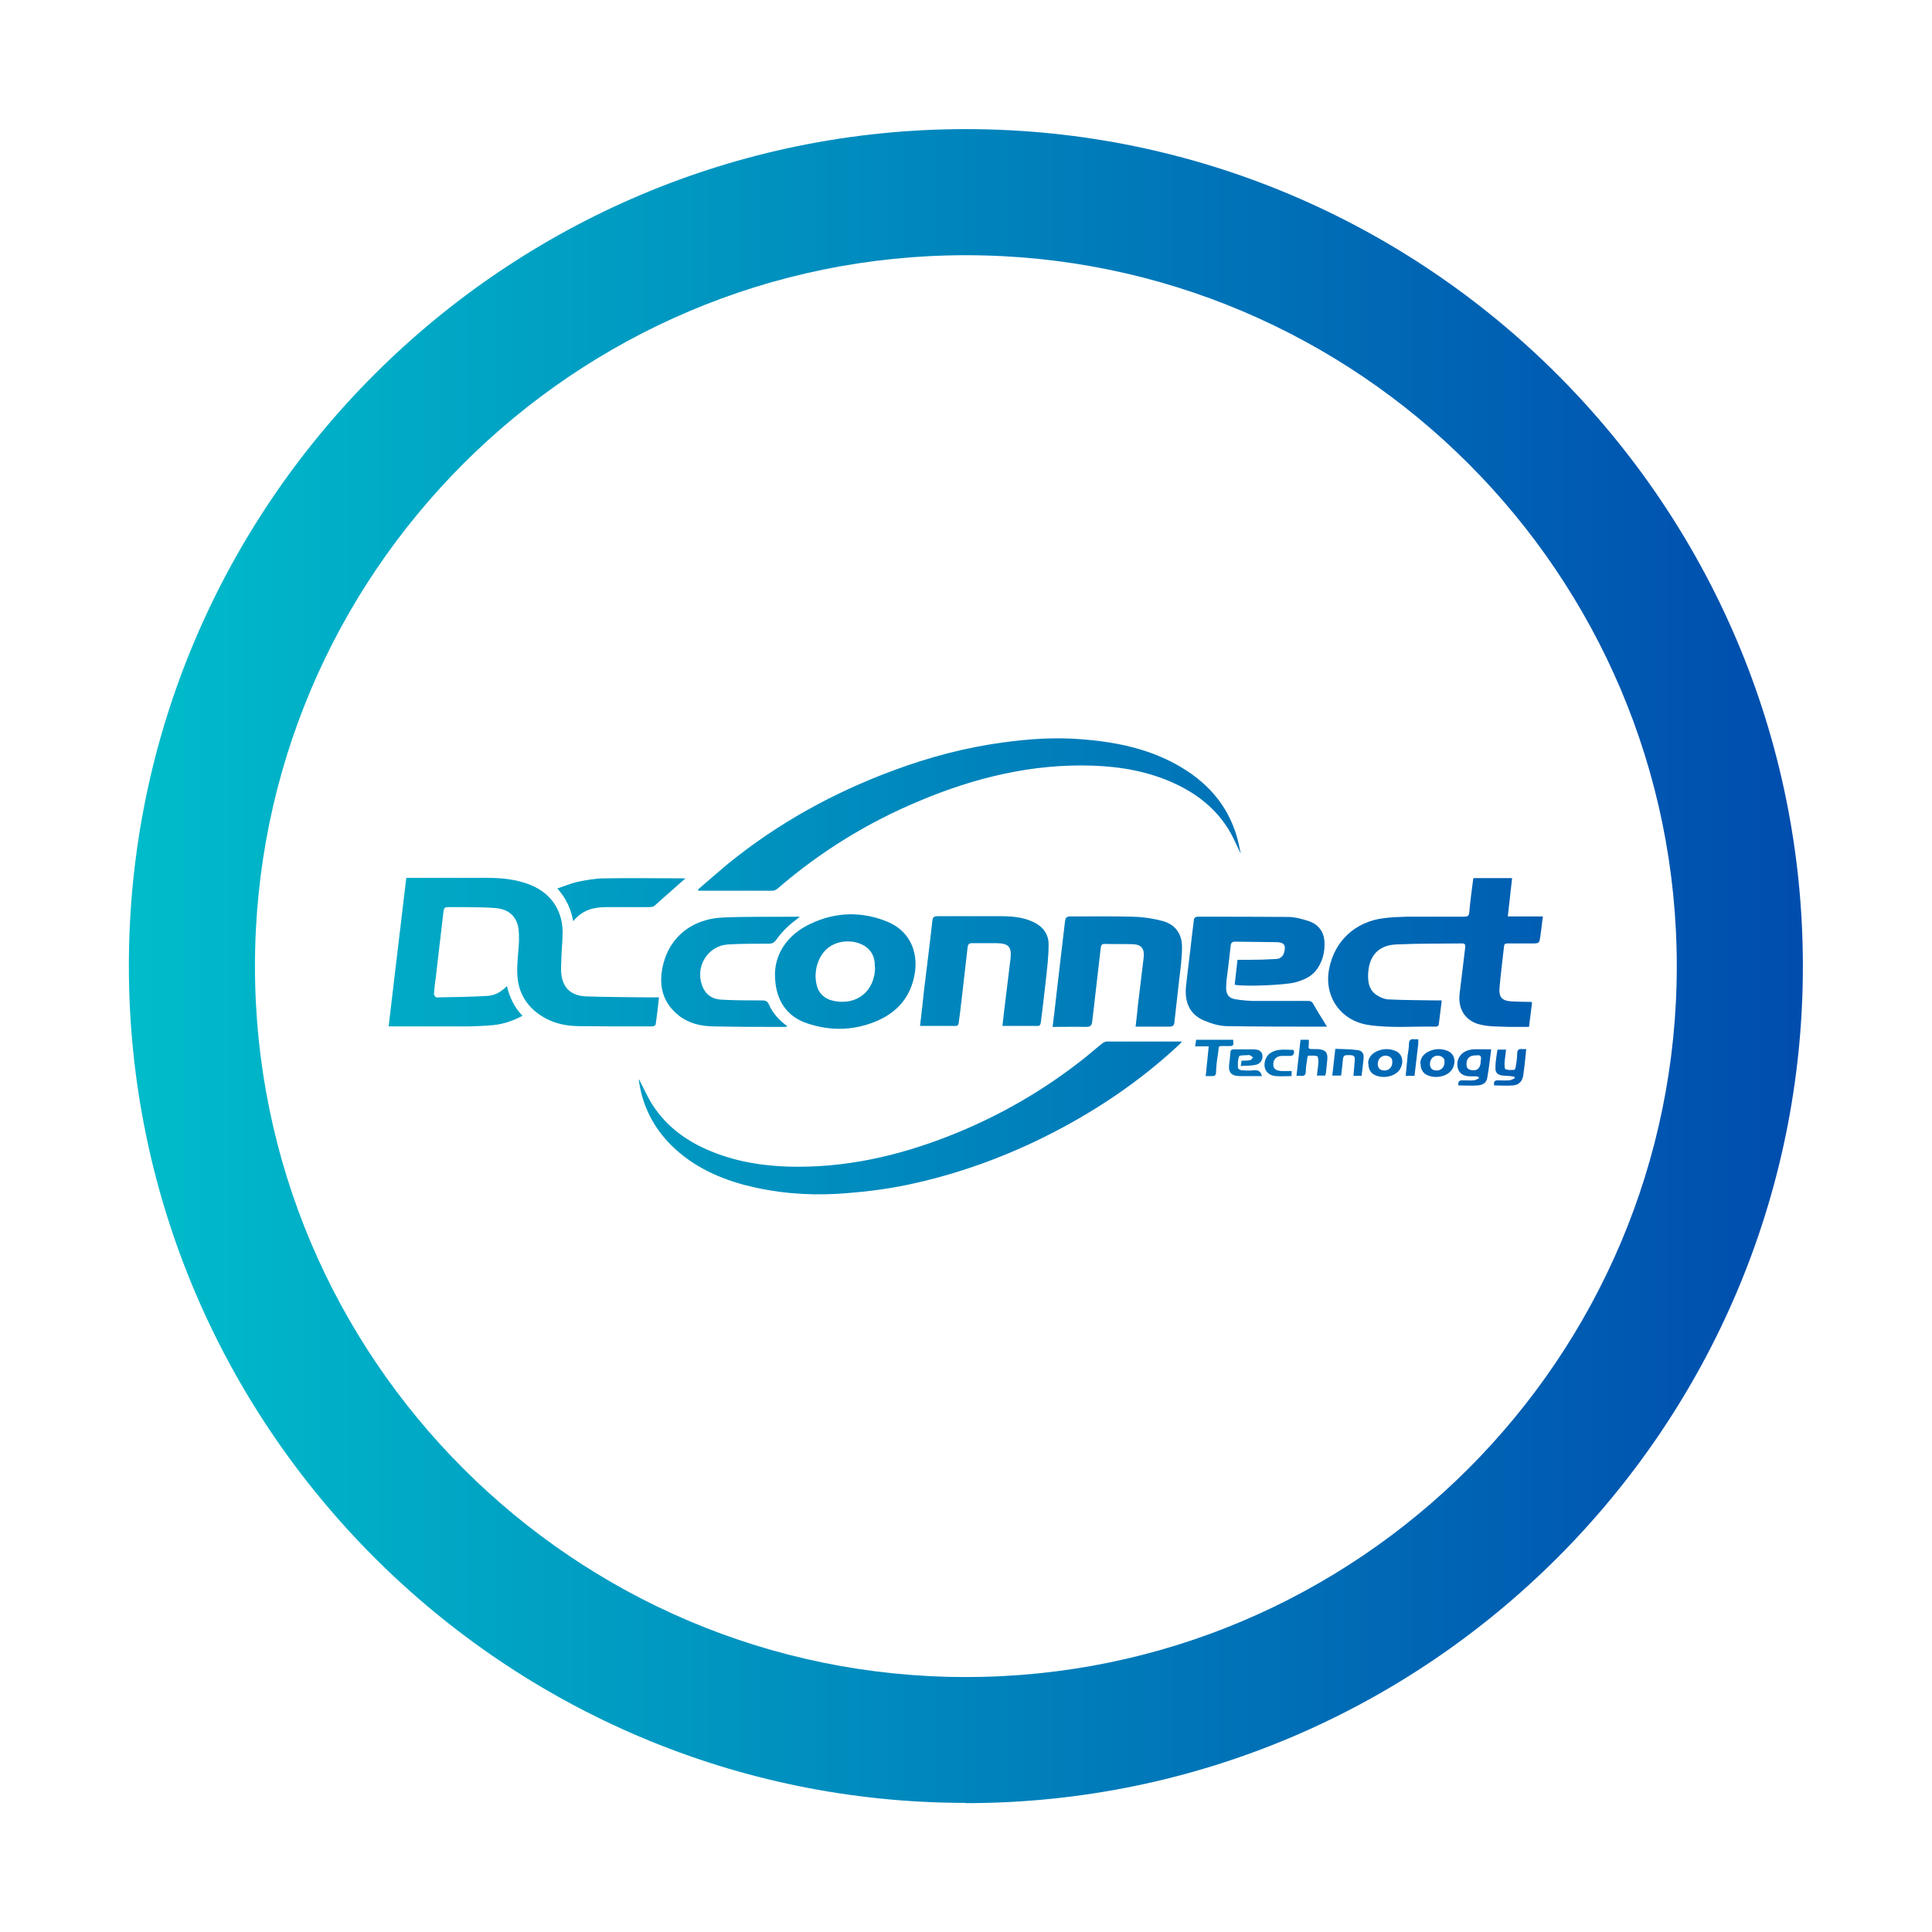 <svg xmlns="http://www.w3.org/2000/svg" xmlns:xlink="http://www.w3.org/1999/xlink" id="ORDERING_PURCHASING" data-name="ORDERING PURCHASING" viewBox="0 0 76.61 76.61"><defs><style>      .cls-1 {        fill: url(#linear-gradient);      }      .cls-1, .cls-2, .cls-3, .cls-4, .cls-5, .cls-6, .cls-7, .cls-8, .cls-9, .cls-10, .cls-11, .cls-12, .cls-13, .cls-14, .cls-15, .cls-16, .cls-17, .cls-18, .cls-19, .cls-20, .cls-21 {        stroke-width: 0px;      }      .cls-2 {        fill: url(#linear-gradient-11);      }      .cls-3 {        fill: url(#linear-gradient-12);      }      .cls-4 {        fill: url(#linear-gradient-13);      }      .cls-5 {        fill: url(#linear-gradient-10);      }      .cls-6 {        fill: url(#linear-gradient-17);      }      .cls-7 {        fill: url(#linear-gradient-16);      }      .cls-8 {        fill: url(#linear-gradient-19);      }      .cls-9 {        fill: url(#linear-gradient-15);      }      .cls-10 {        fill: url(#linear-gradient-21);      }      .cls-11 {        fill: url(#linear-gradient-18);      }      .cls-12 {        fill: url(#linear-gradient-14);      }      .cls-13 {        fill: url(#linear-gradient-20);      }      .cls-14 {        fill: url(#linear-gradient-4);      }      .cls-15 {        fill: url(#linear-gradient-2);      }      .cls-16 {        fill: url(#linear-gradient-3);      }      .cls-17 {        fill: url(#linear-gradient-8);      }      .cls-18 {        fill: url(#linear-gradient-9);      }      .cls-19 {        fill: url(#linear-gradient-7);      }      .cls-20 {        fill: url(#linear-gradient-5);      }      .cls-21 {        fill: url(#linear-gradient-6);      }    </style><linearGradient id="linear-gradient" x1="5.8" y1="38.3" x2="72.99" y2="38.3" gradientUnits="userSpaceOnUse"><stop offset="0" stop-color="#00bbca"></stop><stop offset="1" stop-color="#004aad"></stop></linearGradient><linearGradient id="linear-gradient-2" y1="37.76" y2="37.76" xlink:href="#linear-gradient"></linearGradient><linearGradient id="linear-gradient-3" y1="32.29" y2="32.29" xlink:href="#linear-gradient"></linearGradient><linearGradient id="linear-gradient-4" y1="44.31" y2="44.31" xlink:href="#linear-gradient"></linearGradient><linearGradient id="linear-gradient-5" y1="37.76" y2="37.76" xlink:href="#linear-gradient"></linearGradient><linearGradient id="linear-gradient-6" y1="38.52" y2="38.52" xlink:href="#linear-gradient"></linearGradient><linearGradient id="linear-gradient-7" y1="38.52" y2="38.52" xlink:href="#linear-gradient"></linearGradient><linearGradient id="linear-gradient-8" y1="42.16" y2="42.16" xlink:href="#linear-gradient"></linearGradient><linearGradient id="linear-gradient-9" y1="42.16" y2="42.16" xlink:href="#linear-gradient"></linearGradient><linearGradient id="linear-gradient-10" y1="38.52" y2="38.52" xlink:href="#linear-gradient"></linearGradient><linearGradient id="linear-gradient-11" y1="38.52" y2="38.52" xlink:href="#linear-gradient"></linearGradient><linearGradient id="linear-gradient-12" y1="38.52" y2="38.52" xlink:href="#linear-gradient"></linearGradient><linearGradient id="linear-gradient-13" y1="35.67" y2="35.67" xlink:href="#linear-gradient"></linearGradient><linearGradient id="linear-gradient-14" y1="42.33" y2="42.33" xlink:href="#linear-gradient"></linearGradient><linearGradient id="linear-gradient-15" y1="42.32" y2="42.32" xlink:href="#linear-gradient"></linearGradient><linearGradient id="linear-gradient-16" y1="42.14" y2="42.14" xlink:href="#linear-gradient"></linearGradient><linearGradient id="linear-gradient-17" y1="41.95" y2="41.95" xlink:href="#linear-gradient"></linearGradient><linearGradient id="linear-gradient-18" y1="41.95" y2="41.95" xlink:href="#linear-gradient"></linearGradient><linearGradient id="linear-gradient-19" y1="42.13" y2="42.13" xlink:href="#linear-gradient"></linearGradient><linearGradient id="linear-gradient-20" y1="42.13" y2="42.13" xlink:href="#linear-gradient"></linearGradient><linearGradient id="linear-gradient-21" y1="41.94" y2="41.94" xlink:href="#linear-gradient"></linearGradient></defs><path class="cls-1" d="m38.3,71.49c-18.3,0-33.19-14.89-33.19-33.19S20.01,5.12,38.3,5.12s33.19,14.89,33.19,33.19-14.89,33.19-33.19,33.19Zm0-61.37c-15.54,0-28.19,12.64-28.19,28.19s12.64,28.19,28.19,28.19,28.19-12.64,28.19-28.19-12.64-28.19-28.19-28.19Z"></path><g id="Layer_1-2" data-name="Layer 1-2"><path class="cls-15" d="m26.13,39.56c-.04.37-.08.72-.13,1.06,0,.03-.08.08-.12.08-.18,0-.36,0-.54,0-.8,0-1.61,0-2.41-.01-.66-.01-1.26-.19-1.77-.64-.44-.4-.64-.91-.65-1.48-.01-.41.05-.83.07-1.24,0-.17,0-.34-.02-.5-.07-.48-.37-.77-.89-.82-.43-.04-.87-.03-1.3-.04-.2,0-.4,0-.61,0-.11,0-.15.03-.17.14-.1.88-.21,1.76-.31,2.65-.03.22-.06.44-.07.65,0,.05.06.14.09.14.68-.01,1.36-.02,2.04-.06.29-.02.54-.16.76-.39.11.45.29.84.62,1.18-.38.2-.76.33-1.17.37-.36.03-.73.05-1.09.05-.94,0-1.89,0-2.83,0h-.22c.23-1.97.47-3.92.7-5.89h.18c1.02,0,2.04,0,3.05,0,.57,0,1.13.06,1.67.27.81.32,1.28.98,1.3,1.85,0,.36-.04.71-.05,1.07,0,.21-.03.43,0,.64.07.55.4.85.99.87.87.03,1.75.03,2.62.04h.26,0Z"></path><path class="cls-16" d="m27.68,35.27c.4-.34.79-.69,1.19-1.02,1.97-1.6,4.16-2.81,6.53-3.69,1.42-.53,2.88-.92,4.38-1.12,1.01-.14,2.03-.21,3.06-.13,1.33.1,2.62.35,3.8,1,1.18.65,2.03,1.57,2.41,2.88.06.21.1.44.15.66-.16-.32-.29-.64-.47-.94-.52-.85-1.27-1.44-2.17-1.85-1.02-.47-2.11-.66-3.23-.7-2.39-.08-4.66.47-6.85,1.39-2.07.86-3.95,2.02-5.64,3.48-.05.04-.13.09-.19.09-.98,0-1.97,0-2.95,0,0-.01-.02-.03-.02-.04h0Z"></path><path class="cls-14" d="m25.34,42.8c.17.32.33.7.56,1.05.56.85,1.36,1.42,2.29,1.8.99.41,2.03.58,3.09.61,2.2.06,4.3-.41,6.34-1.21,1.97-.77,3.79-1.82,5.44-3.14.21-.17.41-.35.63-.52.05-.04.13-.09.19-.09.98,0,1.97,0,2.99,0-.06.06-.09.11-.13.14-1.59,1.48-3.37,2.67-5.32,3.64-1.71.85-3.51,1.49-5.38,1.89-.94.2-1.89.31-2.85.37-1.24.07-2.46-.04-3.66-.35-1.16-.31-2.22-.83-3.05-1.72-.66-.71-1.03-1.55-1.15-2.45h0Z"></path><path class="cls-20" d="m58.44,34.82h1.52c-.06.5-.11,1-.17,1.52h1.39c-.04.28-.06.53-.1.78-.04.29-.05.29-.34.29-.31,0-.62,0-.94,0-.08,0-.15,0-.16.11-.06.55-.13,1.1-.18,1.65-.03.39.11.52.5.54.25.01.51.02.76.02,0,0,0,0,.03.03-.04.3-.08.62-.12.96-.27,0-.53,0-.79,0-.38-.02-.77,0-1.13-.09-.6-.13-.91-.62-.83-1.24.07-.61.15-1.21.22-1.82.01-.09,0-.16-.11-.16-.87.01-1.75,0-2.62.04-.72.03-1.09.46-1.12,1.18-.01.32.04.61.3.8.14.1.33.19.5.2.64.03,1.28.03,1.92.04h.2c-.04.34-.08.66-.12.97,0,.03-.07.07-.11.07-.9-.02-1.8.07-2.7-.07-1.1-.18-1.76-1.15-1.53-2.25.22-1.09,1.04-1.84,2.15-1.98.3-.04.61-.05.92-.06.76,0,1.52,0,2.27,0,.13,0,.2-.02.21-.17.04-.45.1-.89.16-1.35h0Z"></path><path class="cls-21" d="m48.96,39.03c.04-.32.07-.63.11-.97.15,0,.29,0,.44,0,.35,0,.69-.01,1.04-.03.17,0,.31-.06.37-.26.08-.28,0-.4-.28-.41-.55-.01-1.11-.01-1.66-.02-.13,0-.17.05-.18.17-.05.47-.11.94-.17,1.41,0,.09-.01.17-.01.26,0,.25.11.4.35.44.23.04.46.06.69.07.73,0,1.47,0,2.2,0,.13,0,.18.04.24.16.16.3.35.57.52.86,0,0-.03,0-.06,0-1.3,0-2.59,0-3.89-.02-.31,0-.63-.1-.92-.22-.62-.26-.78-.79-.72-1.37.07-.65.16-1.31.23-1.96.03-.22.05-.43.08-.65.01-.1.06-.14.17-.14,1.19,0,2.37,0,3.56.01.28,0,.57.08.84.17.38.13.59.43.61.82.02.42-.08.81-.35,1.15-.21.25-.49.36-.79.45-.4.11-1.96.18-2.42.1h0Z"></path><path class="cls-19" d="m30.73,38.6c.02-.81.51-1.55,1.41-1.97.99-.47,2.03-.5,3.05-.08.83.34,1.22,1.12,1.09,2.01-.15.98-.72,1.62-1.62,1.97-.87.34-1.76.35-2.65.05-.82-.27-1.29-.94-1.28-1.98h0Zm3.96-.25c0-.3-.05-.48-.2-.66-.31-.38-1.02-.48-1.51-.2-.47.26-.73.9-.61,1.51.07.37.31.61.69.69.92.19,1.63-.39,1.64-1.33Z"></path><path class="cls-17" d="m54.25,42.17c0-.2.12-.38.34-.48.24-.11.49-.12.74-.02.2.08.3.27.27.49-.04.24-.17.39-.39.48-.21.08-.43.09-.64.01-.2-.07-.31-.23-.31-.48h0Zm.96-.06c0-.07-.01-.12-.05-.16-.08-.09-.25-.12-.37-.05-.12.06-.18.22-.15.37.02.09.08.15.17.17.22.05.4-.09.4-.32h0Z"></path><path class="cls-18" d="m56.32,42.17c0-.2.12-.38.34-.48.24-.11.49-.12.74-.02.2.08.3.27.27.49-.04.24-.17.39-.39.48-.21.08-.43.09-.64.01-.2-.07-.31-.23-.31-.48h0Zm.96-.06c0-.07-.01-.12-.05-.16-.08-.09-.25-.12-.37-.05-.12.06-.18.22-.15.37.02.09.08.15.17.17.22.05.4-.09.4-.32h0Z"></path><path class="cls-5" d="m41.74,40.71c.07-.56.13-1.08.19-1.61.1-.85.2-1.71.3-2.56.02-.14.05-.2.21-.2.83,0,1.67-.01,2.5.01.39.01.78.07,1.16.17.51.14.78.52.77,1.05,0,.43-.06.85-.11,1.27-.06.56-.13,1.12-.19,1.68-.01.13-.05.19-.2.19-.44,0-.88,0-1.34,0,.04-.32.07-.62.1-.92.07-.61.15-1.21.22-1.82.04-.35-.09-.52-.44-.53-.37-.01-.74,0-1.11-.01-.1,0-.14.04-.15.14-.11.98-.23,1.96-.34,2.94-.02.16-.08.21-.24.21-.43-.01-.86,0-1.32,0h0Z"></path><path class="cls-2" d="m36.48,40.7c.06-.49.11-.96.16-1.43.11-.92.23-1.83.33-2.75.02-.15.06-.19.21-.19.83,0,1.65,0,2.48,0,.43,0,.87.03,1.27.21.41.18.66.49.65.93,0,.47-.06.94-.11,1.41-.06.56-.13,1.12-.2,1.68,0,.04-.05.12-.08.12-.47,0-.94,0-1.44,0,.03-.25.05-.47.08-.7.08-.65.16-1.3.24-1.96.05-.47-.07-.61-.54-.62-.33,0-.66,0-.99,0-.11,0-.15.04-.17.15-.08.73-.17,1.45-.25,2.18-.03.29-.07.57-.11.86,0,.03-.05.09-.07.09-.48,0-.97,0-1.46,0h0Z"></path><path class="cls-3" d="m31.71,36.36c-.18.14-.36.27-.51.42-.16.15-.3.32-.43.5-.07.09-.13.13-.25.14-.55,0-1.1,0-1.65.03-.8.05-1.31.87-1.03,1.63.13.35.39.54.76.56.54.03,1.09.03,1.63.03.13,0,.2.03.26.16.15.35.41.63.74.87-.05,0-.08.02-.11.02-.95,0-1.9,0-2.84-.02-.48-.01-.95-.11-1.35-.42-.59-.46-.8-1.08-.68-1.8.2-1.25,1.13-2.05,2.45-2.1.99-.04,1.98-.02,2.96-.03.02,0,.03,0,.06.02h0Z"></path><path class="cls-4" d="m27.19,34.82c-.42.37-.82.73-1.23,1.09-.05.05-.15.06-.22.06-.57,0-1.13,0-1.7,0-.51,0-.96.12-1.31.56-.09-.49-.28-.91-.63-1.3.28-.09.53-.2.79-.26.35-.07.71-.14,1.06-.14,1.07-.02,2.15,0,3.25,0h0Z"></path><path class="cls-12" d="m57.83,43.05c-.02-.17.04-.22.18-.21.14,0,.28.01.41,0,.08,0,.15-.05.22-.08v-.05s-.08-.03-.11-.03c-.07,0-.15,0-.22,0-.29,0-.46-.12-.51-.35-.06-.24.06-.51.29-.63.1-.05.21-.08.31-.09.23-.01.47,0,.73,0-.05.39-.09.78-.16,1.15-.03.19-.2.27-.38.28-.25.02-.51,0-.76,0h0Zm.72-1.2h-.05c-.23,0-.35.13-.35.34,0,.17.07.24.26.25.17.01.27-.08.3-.28,0-.04,0-.08.01-.12.03-.15-.02-.22-.16-.19h0Z"></path><path class="cls-9" d="m59.25,43.05c-.03-.16.02-.22.16-.21.14,0,.28.01.42,0,.08,0,.16-.05.23-.08,0-.02,0-.04-.01-.07-.05,0-.1-.01-.16-.02-.12-.01-.24-.01-.36-.03-.16-.03-.24-.13-.23-.29,0-.08,0-.16.01-.24.02-.16.04-.32.07-.49h.34c-.02.19-.05.37-.06.55,0,.08,0,.22.04.23.11.04.24.03.35.02.02,0,.04-.06.05-.1.03-.18.06-.35.06-.53,0-.17.07-.21.22-.19.04,0,.08,0,.14,0-.02.2-.04.4-.06.59-.02.15-.04.31-.06.46-.04.23-.17.37-.4.39-.25.02-.51,0-.76,0h0Z"></path><path class="cls-7" d="m50.05,42.67c-.31,0-.61,0-.91,0-.33-.01-.44-.16-.4-.48.02-.15.04-.3.05-.45,0-.11.05-.13.15-.13.26,0,.52,0,.78,0,.2,0,.32.09.34.23.02.19-.08.35-.29.39-.18.03-.36.03-.57.04.01-.08.02-.14.03-.21.11,0,.22,0,.33-.02.05,0,.09-.07.13-.11-.04-.03-.09-.07-.14-.09-.02-.01-.06,0-.09,0-.11.01-.3,0-.32.04-.06.14-.06.3-.05.46,0,.04.09.1.15.1.15.01.31.02.47,0,.18-.02.28.04.33.23h0Z"></path><path class="cls-6" d="m51.57,41.23h.33c0,.06,0,.11,0,.15-.02.22-.03.22.2.22.06,0,.12,0,.17,0,.3.03.39.14.36.44-.02.16-.03.32-.05.48,0,.04-.02.08-.03.13h-.33c.02-.19.05-.37.06-.55,0-.08-.02-.21-.05-.22-.11-.03-.23-.02-.35-.02-.02,0-.04.07-.04.1-.02.17-.06.34-.06.51,0,.17-.07.21-.22.19-.04,0-.09,0-.15,0,.05-.48.11-.95.16-1.43h0Z"></path><path class="cls-11" d="m47.39,41.49c.02-.1.03-.17.04-.26h1.47c.02.25.02.25-.22.25-.44,0-.32-.06-.39.36-.04.22-.06.45-.07.67,0,.13-.05.17-.18.16-.07,0-.14,0-.23,0,.04-.39.08-.77.12-1.18h-.55Z"></path><path class="cls-8" d="m54,42.66h-.33c.02-.21.03-.41.05-.6.01-.13,0-.21-.16-.22-.25-.01-.29,0-.31.18-.02.21-.04.41-.07.63h-.35c.04-.35.08-.69.12-1.06.3.01.59.01.88.05.19.02.26.14.24.34-.02.22-.05.45-.08.69h0Z"></path><path class="cls-13" d="m51.22,42.44c0,.09,0,.15-.01.23-.21,0-.42.02-.62,0-.25-.02-.4-.16-.44-.35-.04-.22.06-.47.25-.58.1-.06.22-.1.34-.11.16-.02.32,0,.48,0,.03,0,.06,0,.08.01.04.17-.02.24-.19.23-.1,0-.2,0-.29,0-.21.01-.34.15-.33.35,0,.16.11.24.33.25.13,0,.25,0,.4,0h0Z"></path><path class="cls-10" d="m56.24,41.22c0,.07,0,.11,0,.16-.05.43-.1.85-.15,1.28h-.35c.03-.28.05-.55.08-.83.02-.14.05-.28.05-.43,0-.17.08-.21.22-.19.04,0,.09,0,.15,0h0Z"></path></g></svg>